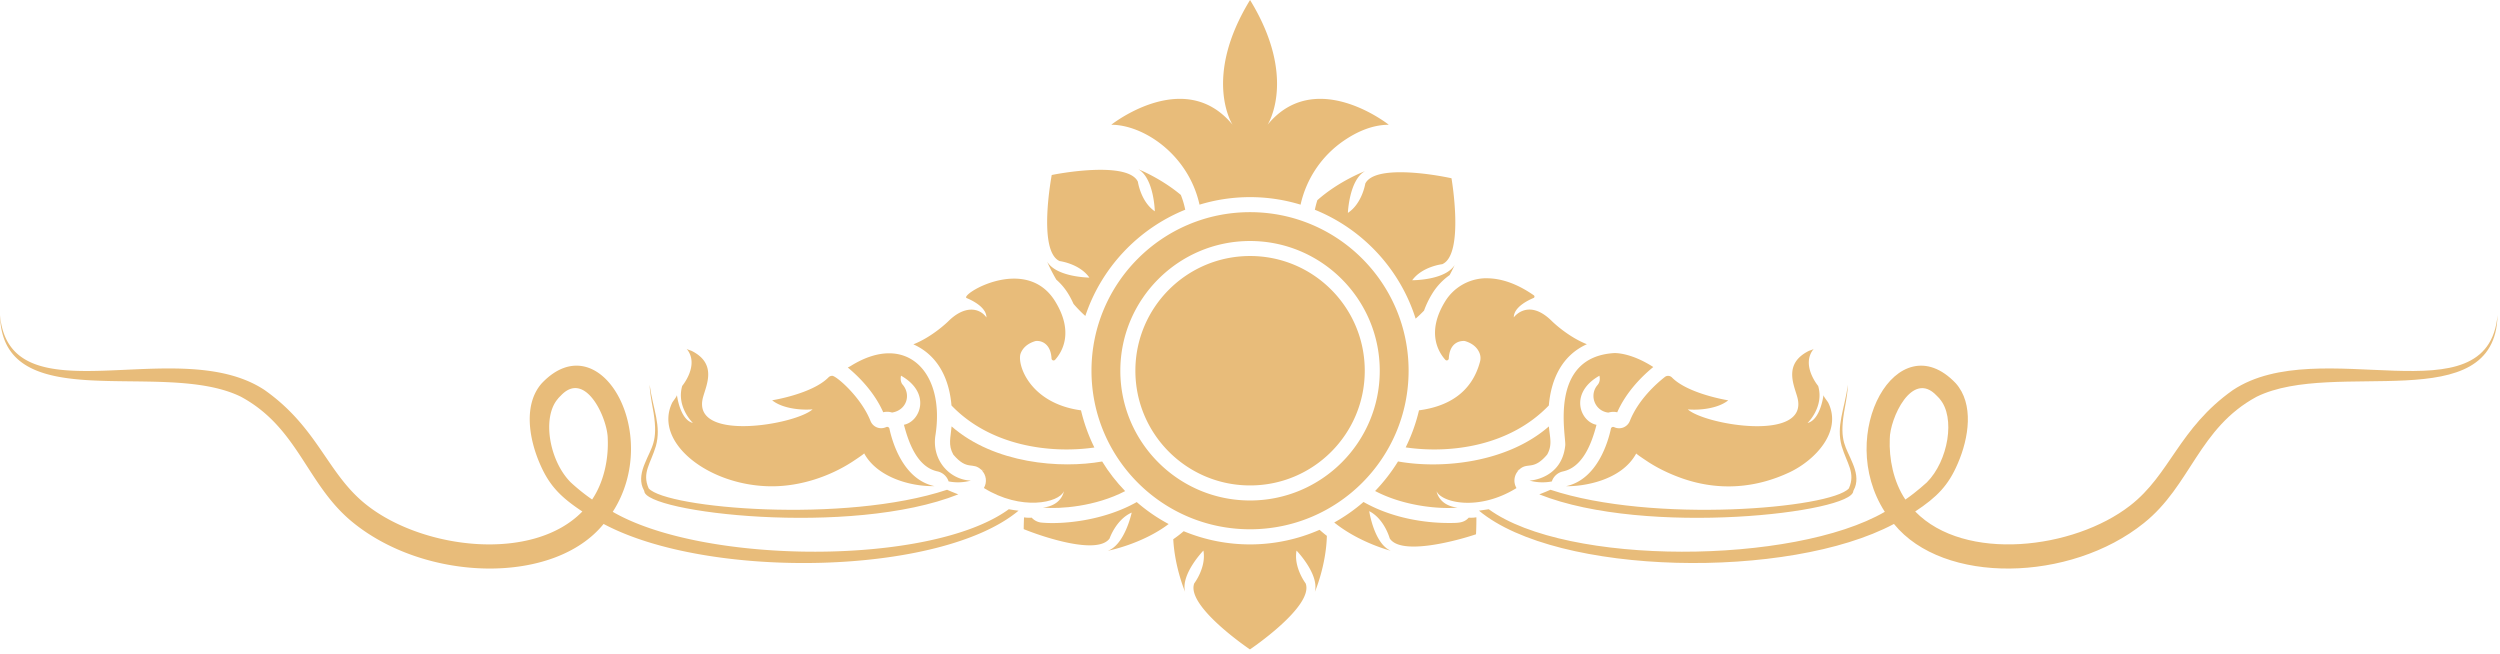 <svg xmlns="http://www.w3.org/2000/svg" fill="none" viewBox="0 0 520 136">
  <path fill="#E8BC7A" d="M275.989 111.46c-.52-.4-1.02-.82-1.52-1.26a35.986 35.986 0 01-28.26.29c-.7.6-1.43 1.16-2.17 1.67.31 5.92 2.46 10.94 2.46 10.94-.95-3.65 3.81-8.58 3.81-8.58.64 3.5-1.91 6.83-1.91 6.83-1.74 4.76 11.59 13.73 11.59 13.73s13.34-8.97 11.59-13.73c0 0-2.54-3.33-1.9-6.83 0 0 4.76 4.92 3.81 8.58.02-.01 2.34-5.43 2.5-11.64zM223.3 63.22c.75.87 1.56 1.71 2.45 2.5 3.35-10.05 11.01-18.15 20.78-22.1-.22-1.03-.42-1.79-.91-3.07-4.25-3.55-8.84-5.34-8.84-5.34 3.27 1.89 3.42 8.74 3.42 8.74-2.93-2-3.52-6.15-3.52-6.15-1.83-3.89-13.69-2.25-17.92-1.4 0 0-2.99 15.79 1.63 17.9 0 0 4.16.53 6.2 3.44 0 0-6.85-.07-8.78-3.31 0 0 .64 1.58 1.9 3.73 1.68 1.49 2.66 3.02 3.59 5.06zM283.92 35.6s-5.35 2-9.91 6.04c-.27.86-.38 1.34-.52 1.99 9.95 4.02 17.71 12.34 20.96 22.65.62-.54 1.2-1.1 1.75-1.67.41-1.14.96-2.33 1.74-3.59.94-1.52 2.17-2.8 3.58-3.8.69-1.27 1.05-2.1 1.05-2.1-1.93 3.13-8.48 3.17-8.82 3.17h-.01c2.09-2.87 6.25-3.34 6.25-3.34 4.65-2.03 1.92-17.87 1.92-17.87-4.17-.92-16.03-2.76-17.93 1.11 0 0-.65 4.14-3.62 6.09 0-.01.27-6.85 3.56-8.68zM305.49 107.68c-1.03 1.15-2.31 1.1-4.24 1.1-3.39 0-10.83-.51-17.64-4.37a35.995 35.995 0 01-6.09 4.27c5.24 4.22 11.77 5.88 11.77 5.88-3.48-1.46-4.49-8.24-4.49-8.24 3.16 1.62 4.26 5.66 4.26 5.66 2.31 3.64 13.89.52 17.95-.85 0 0 .09-1.46.08-3.53-.61.07-.47.1-1.6.08zM243.08 109a35.751 35.751 0 01-6.64-4.57c-6.9 3.9-15.38 4.68-19.81 4.27-.81-.08-1.52-.46-2.03-1.02-1.13.02-.94 0-1.6-.06-.07 1.47-.07 2.44-.07 2.44 3.97 1.61 15.33 5.44 17.86 1.95 0 0 1.35-3.97 4.6-5.39 0 0-1.42 6.7-4.99 7.95 0-.01 7.08-1.35 12.68-5.57zM249.501 42.57a36.014 36.014 0 0121.02 0c1.2-5.41 4.4-10.15 8.97-13.29 2.62-1.8 5.88-3.33 9.38-3.33 0 0-6.79-5.39-14.26-5.39-3.74 0-7.65 1.35-10.96 5.39 0 0 6.31-9.7-3.64-25.95-9.95 16.25-3.64 25.95-3.64 25.95-3.32-4.04-7.22-5.39-10.96-5.39-7.48 0-14.27 5.39-14.27 5.39 6.65 0 16.03 6.13 18.36 16.62zM300.611 62.66c-3.99 6.46-1.4 10.6.01 12.17.08.09.2.14.31.14.05 0 .1-.01.14-.03.16-.06.27-.21.28-.38.17-3.35 2.33-3.64 3.07-3.64.16 0 .25.01.25.01 1.96.57 2.76 1.7 3.09 2.56.21.55.24 1.14.09 1.71-1.76 6.66-6.9 9.38-12.7 10.15-.63 2.7-1.57 5.28-2.77 7.71 9.37 1.37 21.67-.28 29.78-8.73.47-5.57 2.82-10.45 7.91-12.73-4.01-1.58-7.23-4.76-7.23-4.76-1.87-1.87-3.46-2.45-4.71-2.45-2.09 0-3.26 1.62-3.26 1.62 0-2.1 2.89-3.52 4.11-4.03.11-.04.18-.14.19-.26a.333.333 0 00-.13-.29c-3.88-2.71-7.21-3.55-9.85-3.55h-.35c-3.35.12-6.46 1.91-8.23 4.78z"/>
  <path fill="#E8BC7A" d="M315.43 101.52c-.74-1.27-.48-2.75.46-3.72-.65-.02-.33-.02-.66-.03.48.02.29 0 .72-.04 1.78-1.75 2.91.3 5.86-3.18 1.15-2.03.53-3.65.36-5.86-8.69 7.58-22.28 8.92-31.38 7.29a36.533 36.533 0 01-4.77 6.15c6.18 3.24 13.59 3.78 17.16 3.45-3.96-.43-4.37-3.4-4.37-3.4.97 2.29 8.62 4.28 16.62-.66z"/>
  <path fill="#E8BC7A" d="M325.091 98.06c4.09-.87 5.96-5.73 6.98-9.7-3.42-.66-5.75-6.61.61-10.21.15.7.09 1.37-.4 1.94-1.74 2.03-.64 5.19 1.98 5.69.1.02.18.03.28.04.61-.17 1.16-.22 1.84-.06 1.93-4.38 5.33-7.65 7.5-9.42-4.25-2.73-7.29-2.9-7.98-2.9h-.15c-13.75.85-9.98 17.25-10.18 19.21-.72 7.01-7.43 7.32-7.43 7.32 1.66.43 3.18.45 4.64.17a3.13 3.13 0 012.31-2.08zM380.29 83.79c-.15-.31-1.03-1.34-1-1.63-.01.07-.629 5.16-3.319 5.82 0 0 3.489-3.33 2.209-7.7 0 0-3.71-4.42-.89-7.75-.17.2-.9.37-1.14.5-5.23 2.68-3 7.03-2.3 9.61 2.54 9.41-19.2 5.75-22.79 2.51 2.4.22 6.28-.15 8.41-1.88 0 0-8.33-1.32-11.71-4.76-.4-.4-1.04-.45-1.48-.09-1.71 1.34-5.5 4.69-7.27 9.14a2.404 2.404 0 01-3.28 1.28.472.472 0 00-.66.33c-.51 2.4-2.7 10.54-9.34 11.96 3.35.08 11.49-1.05 14.61-6.82-.06.11 2.43 1.73 2.54 1.81 2.21 1.42 4.59 2.53 7.07 3.4 7.68 2.67 15.32 2 22.31-1.3 5.13-2.43 10.97-8.34 8.03-14.43zM197.91 84.34c8 8.35 20.36 10.08 29.72 8.74a35.95 35.95 0 01-2.78-7.73c-10.76-1.46-13.38-9.68-12.55-11.85.33-.86 1.14-1.99 3.09-2.56 1.19-.16 3.17.52 3.33 3.63.01.17.12.32.28.38.17.06.34.01.46-.11 1.41-1.57 4-5.7.01-12.17-6.08-9.85-19.95-1.32-18.4-.67 1.22.51 4.11 1.93 4.11 4.03-1.46-2.04-4.57-2.57-7.97.83 0 0-3.22 3.18-7.23 4.76 5.11 2.28 7.46 7.15 7.93 12.72z"/>
  <path fill="#E8BC7A" d="M221.29 102.18s-.41 2.97-4.37 3.4c3.55.33 10.93-.21 17.11-3.43-1.8-1.87-3.42-3.93-4.78-6.16-8.63 1.53-22.39.49-31.32-7.3-.18 2.3-.78 3.84.36 5.87 2.97 3.49 4.01 1.41 5.83 3.17.77.08 1.18.03.06.07.96.99 1.19 2.46.47 3.71 7.77 4.8 15.6 3.09 16.64.67z"/>
  <path fill="#E8BC7A" d="M201.94 99.97c-4.54-.21-8.17-4.37-7.37-9.43 2.08-13.23-6.12-21.58-17.6-14.43-.21.13-.41.24-.63.33 2.18 1.81 5.48 5.03 7.37 9.31a3.36 3.36 0 011.84.06c3.09-.5 4.03-3.81 2.11-5.91 0 0-.49-.63-.25-1.76 6.37 3.6 4.02 9.55.61 10.21 1.04 4.01 2.88 8.83 6.98 9.7a3.13 3.13 0 012.31 2.08c1.46.29 2.96.27 4.63-.16zM185 89.16a.453.453 0 00-.25-.32.49.49 0 00-.41-.01c-1.39.63-2.8-.06-3.28-1.28-1.98-4.98-7.11-9.38-7.95-9.38-.29 0-.58.11-.79.33-3.38 3.44-11.71 4.76-11.71 4.76 2.12 1.72 6.01 2.1 8.41 1.88-3.55 3.22-25.33 6.91-22.79-2.51.71-2.61 2.93-6.94-2.3-9.61-.24-.13-.97-.3-1.14-.5 2.82 3.32-.89 7.75-.89 7.75-1.27 4.37 2.22 7.7 2.22 7.7-2.69-.65-3.31-5.73-3.32-5.82.03.29-.84 1.32-.99 1.63-3.98 8.25 7.67 17.37 20.75 17.37 6.02 0 12.03-2.08 16.64-5.05.12-.08 2.6-1.7 2.54-1.81 2.68 4.96 9.63 6.94 14.61 6.82-6.65-1.4-8.84-9.55-9.35-11.95zM260.009 44.13c-18.21 0-32.98 14.77-32.98 32.98 0 18.21 14.77 32.98 32.98 32.98 18.21 0 32.98-14.77 32.98-32.98.01-18.21-14.76-32.98-32.98-32.98zm0 59.97c-14.88 0-26.98-12.1-26.98-26.98s12.1-26.99 26.98-26.99c14.87 0 26.98 12.11 26.98 26.99.01 14.88-12.1 26.98-26.98 26.98z"/>
  <path fill="#E8BC7A" d="M283.87 77.11c0-13.17-10.68-23.86-23.85-23.86-13.17 0-23.86 10.68-23.86 23.86 0 13.17 10.68 23.86 23.86 23.86 13.17 0 23.85-10.68 23.85-23.86zM127.45 106.46c10.43-16.21-2.65-39.44-14.74-26.76-3.85 4.32-2.72 11.41-.45 16.68 1.97 4.62 4.34 7.01 8.87 10.01-10.31 10.59-32.99 7.88-44.69-1.22-8.36-6.45-10.13-16.08-21.4-24.04C36.93 69.14 2.05 87.58 0 65.56c.49 21.57 33.78 8.95 50.11 16.96C62.2 89.05 63.78 101 73.58 108.81c15.28 12.28 41.69 12.85 51.97.17 21.89 11.68 70.06 10.79 86.31-2.76-.68-.07-1.36-.18-2.03-.3-16.22 11.83-63.38 11.55-82.38.54zm-8.74-6.13c-4.45-4.45-6.04-13.55-2.65-17.4 0-.01.03-.05.03-.06l.01-.01c.22-.24.29-.31.57-.59 5.12-5.43 9.74 4.84 9.74 9 .18 4.09-.74 8.9-3.25 12.63a41.385 41.385 0 01-4.45-3.57z"/>
  <path fill="#E8BC7A" d="M199.319 102.83c-22.33 8.88-65.31 3.78-65.31-.7-.03-.04-.3-.6-.35-.75-.61-1.61-.21-3.34.44-4.92 1.43-3.57 2.8-4.56 1.85-10.58-.66-3.6-.76-4.49-.83-5.85.76 5.27 2.46 8.51 1.31 12.74-1.09 3.67-2.93 5.55-1.52 8.78v.01l.02.02v.01c3.74 4.16 40.71 7.36 62.06.28.49.22 1.3.56 2.33.96zM309.661 105.92c-.68.12-1.35.22-2.03.3 16.25 13.55 64.42 14.44 86.31 2.76 10.28 12.68 36.69 12.12 51.97-.17 9.8-7.81 11.38-19.76 23.47-26.29 16.33-8.01 49.62 4.6 50.11-16.96-2.05 22.02-36.93 3.58-55.04 15.57-11.27 7.96-13.04 17.58-21.4 24.04-11.71 9.1-34.38 11.81-44.69 1.22 4.53-3 6.9-5.39 8.87-10.01 2.28-5.27 3.41-12.36-.45-16.68-12.09-12.68-25.16 10.55-14.74 26.76-19.01 11.01-66.16 11.29-82.38-.54zm86.66-2.01c-2.51-3.73-3.42-8.54-3.25-12.63 0-4.16 4.63-14.43 9.74-9 .28.29.35.36.58.59l.01.01c0 .01.03.05.03.06 3.38 3.85 1.8 12.95-2.65 17.4-.01-.01-2 1.88-4.46 3.57z"/>
  <path fill="#E8BC7A" d="M320.172 102.83c22.33 8.88 65.31 3.78 65.31-.7.03-.04.3-.6.35-.75.61-1.61.21-3.34-.44-4.92-1.43-3.57-2.8-4.56-1.85-10.58.66-3.6.76-4.49.83-5.85-.76 5.27-2.46 8.51-1.31 12.74 1.09 3.67 2.93 5.55 1.52 8.78v.01l-.02.02v.01c-3.74 4.16-40.71 7.36-62.06.28-.49.22-1.3.56-2.33.96z"/>
</svg>
